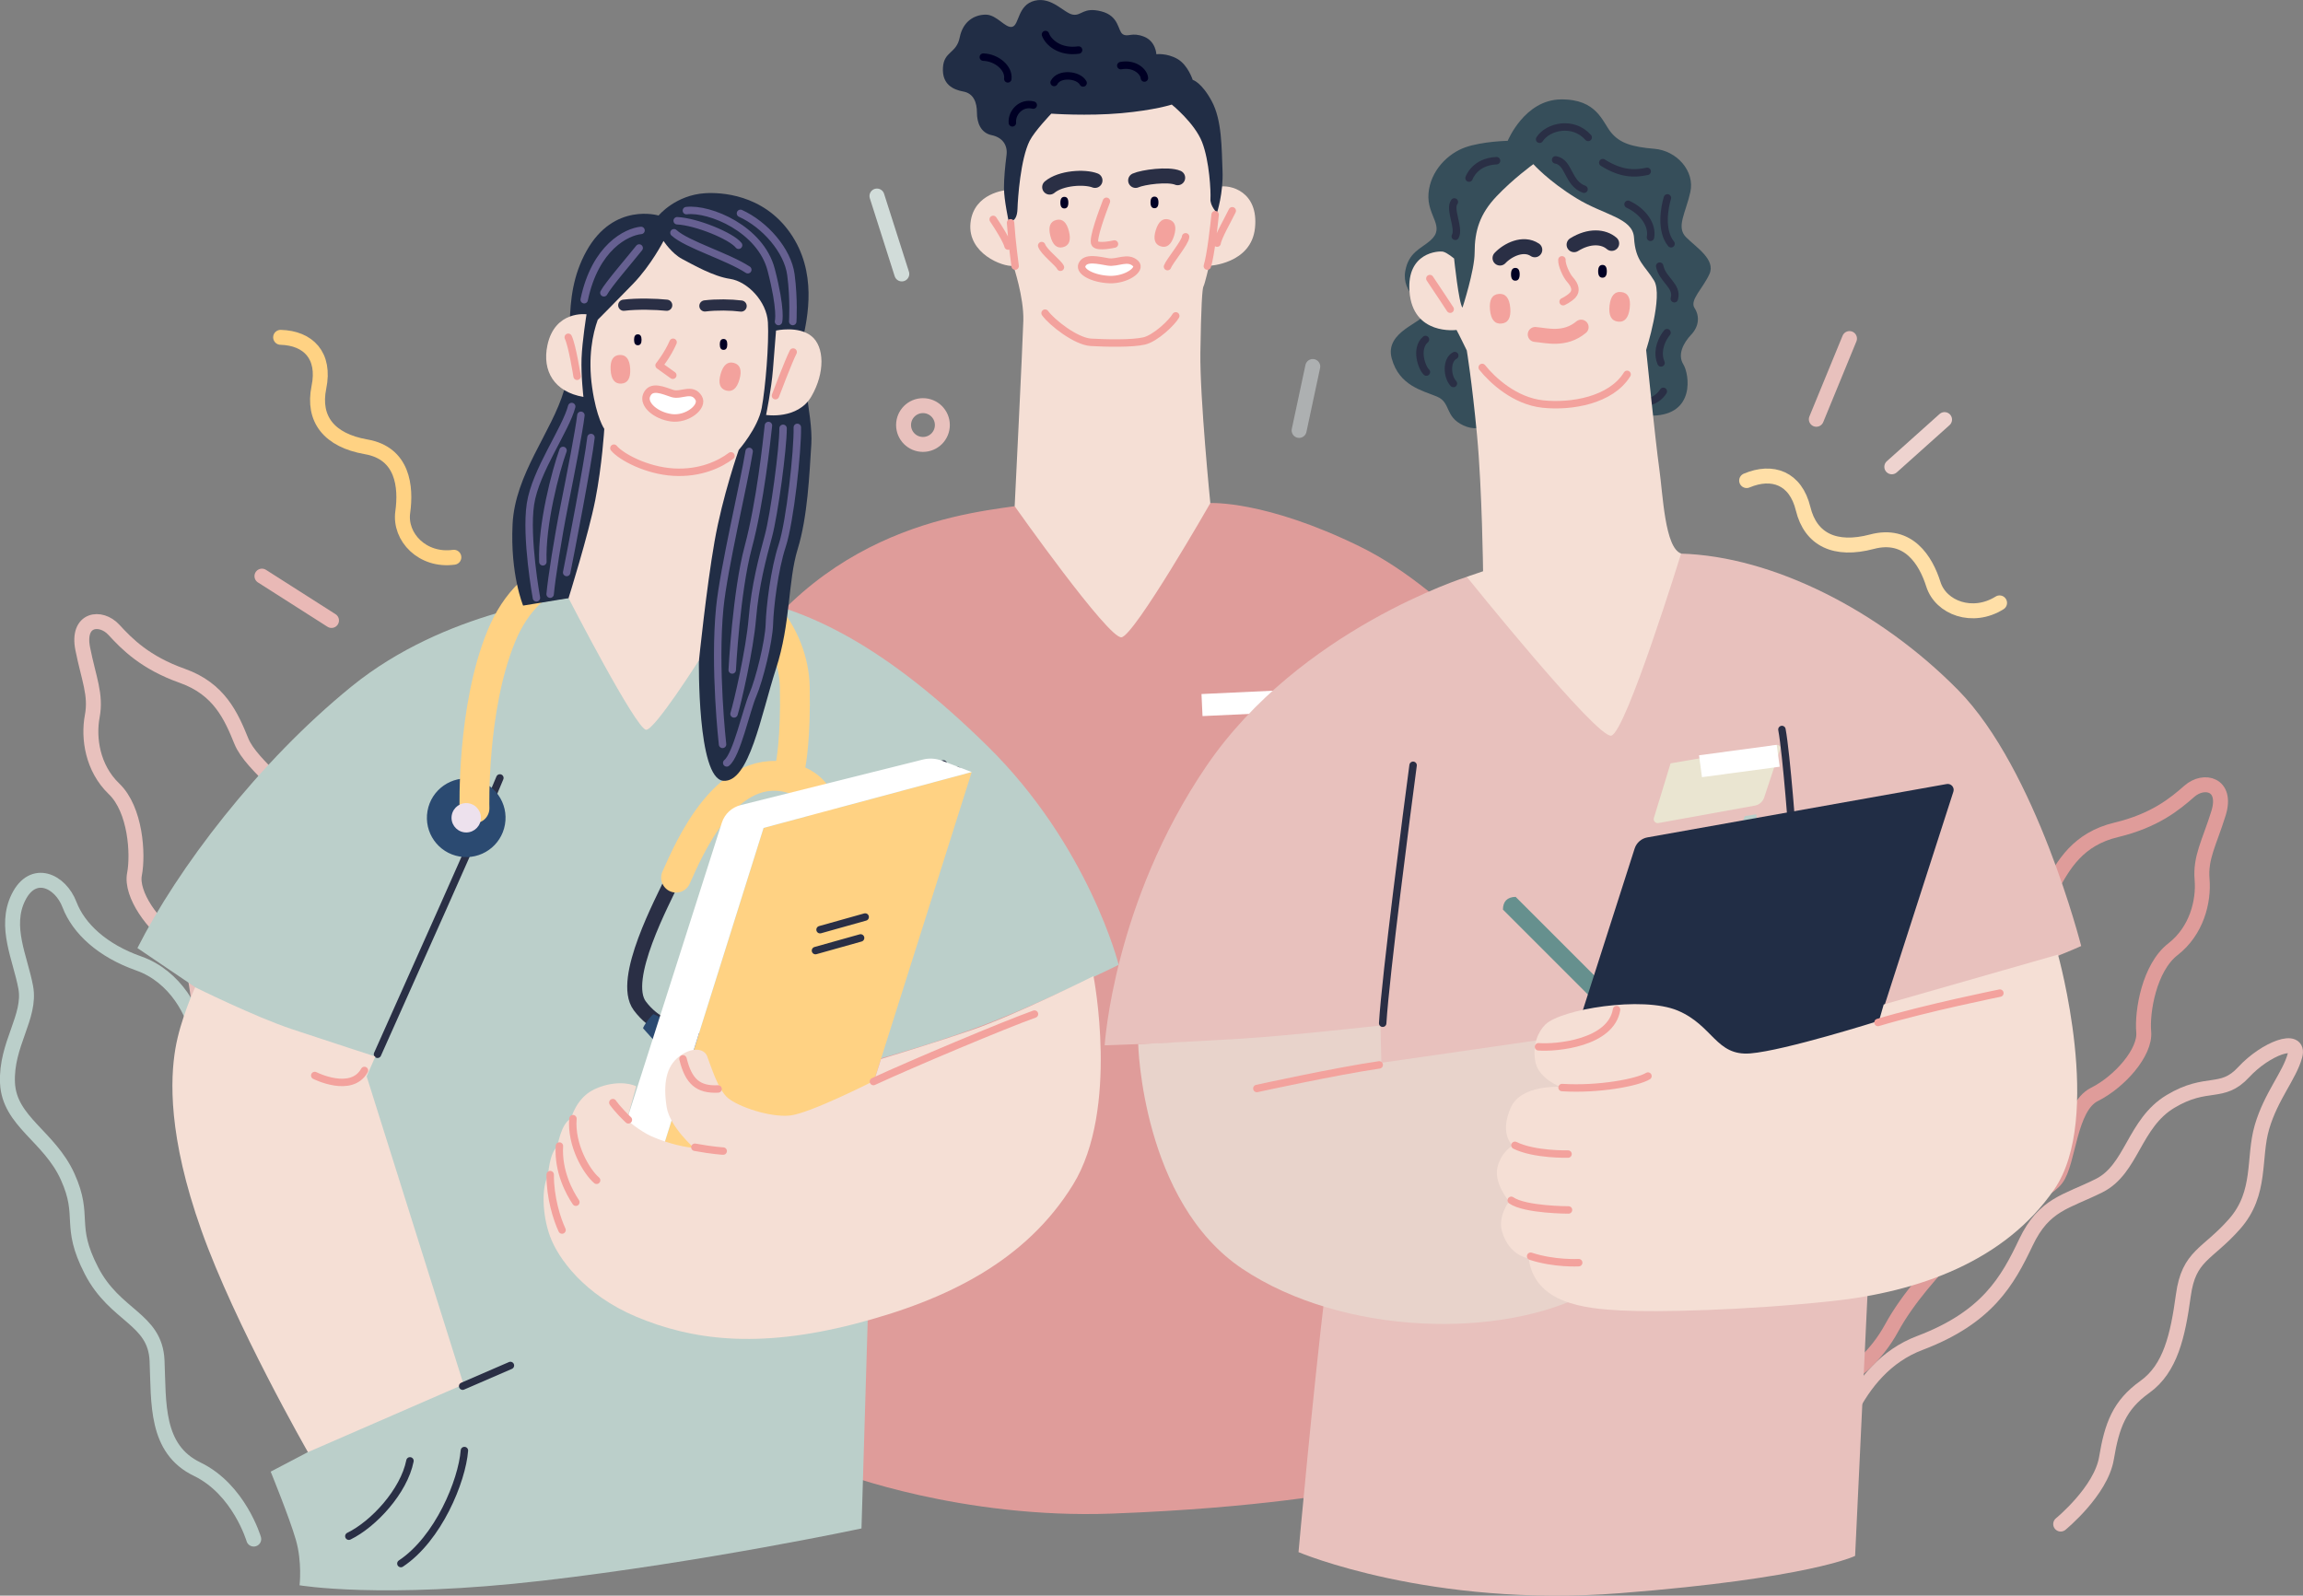 <svg xmlns="http://www.w3.org/2000/svg" id="Layer_1" data-name="Layer 1" viewBox="0 0 393 272.36"><rect x="0" y="0" width="393" height="272.36" fill="#808080" stroke="none"/><defs><style>      .cls-1 {        fill: #ffd283;      }      .cls-2 {        stroke: #adb0b1;      }      .cls-2, .cls-3, .cls-4, .cls-5, .cls-6, .cls-7, .cls-8, .cls-9, .cls-10, .cls-11, .cls-12, .cls-13, .cls-14, .cls-15, .cls-16, .cls-17, .cls-18 {        fill: none;        stroke-linecap: round;        stroke-linejoin: round;      }      .cls-2, .cls-3, .cls-5, .cls-7, .cls-8, .cls-9, .cls-10, .cls-11, .cls-14, .cls-15, .cls-16 {        stroke-width: 2.55px;      }      .cls-3 {        stroke: #bbcfca;      }      .cls-19 {        fill: #fff;      }      .cls-20 {        fill: #000024;      }      .cls-4, .cls-5 {        stroke: #f3a29d;      }      .cls-4, .cls-13, .cls-17, .cls-18 {        stroke-width: 1.27px;      }      .cls-21 {        fill: #3966b0;      }      .cls-22 {        fill: #eae5d1;      }      .cls-23 {        fill: #ede1ed;      }      .cls-6 {        stroke-width: 1.91px;      }      .cls-6, .cls-11, .cls-13 {        stroke: #2a2f45;      }      .cls-24 {        fill: #e8d3cb;      }      .cls-25 {        fill: #bbcfca;      }      .cls-26 {        fill: #364e5a;      }      .cls-7 {        stroke: #e9b9b6;      }      .cls-27 {        fill: #df9c9a;      }      .cls-28 {        fill: #212d45;      }      .cls-29 {        fill: #f3a29d;      }      .cls-30 {        fill: #f5dfd5;      }      .cls-31 {        fill: #66908e;      }      .cls-8 {        stroke: #eed3cf;      }      .cls-32 {        fill: #2b4a71;      }      .cls-9 {        stroke: #ffdfa7;      }      .cls-10, .cls-12 {        stroke: #ffd283;      }      .cls-33 {        fill: #e8c1bd;      }      .cls-12 {        stroke-width: 5.09px;      }      .cls-14 {        stroke: #df9c9a;      }      .cls-15 {        stroke: #d1dcd9;      }      .cls-16 {        stroke: #e8c1bd;      }      .cls-17 {        stroke: #666091;      }      .cls-18 {        stroke: #000024;      }    </style></defs><path class="cls-16" d="M311.06,255.16c1.56-7.5,5-21.55,16.55-25.92,11.55-4.37,14.99-10.62,18.11-17.18,3.12-6.56,6.87-6.87,12.49-9.68,5.62-2.81,5.93-10.62,12.18-14.37,6.25-3.75,8.74-.94,12.49-5,3.75-4.06,9.68-6.25,8.74-2.81-.94,3.44-4.06,6.87-5.62,12.18-1.56,5.31,0,11.24-4.68,16.55-4.68,5.31-7.81,5.31-8.74,12.18-.94,6.87-2.19,12.49-6.56,15.62-4.37,3.12-5.62,6.56-6.56,12.18-.94,5.62-7.81,11.24-7.81,11.24"></path><path class="cls-14" d="M336.23,165.16c3.43-5.33,11.52-9.41,13.7-13.48,2.18-4.08,4.67-8.47,11.21-10.03,6.54-1.57,9.97-4.39,12.46-6.58,2.49-2.2,6.54-1.25,4.98,3.76-1.56,5.02-3.12,7.52-2.8,11.29,.31,3.76-.93,8.78-4.98,11.92-4.05,3.14-5.29,10.66-4.98,14.11,.31,3.45-4.05,8.47-8.41,10.66s-4.36,11.6-6.54,14.42c-2.18,2.82-10.28,5.33-10.28,5.33,0,0-12.46,10.35-17.76,20.07-5.29,9.72-14.64,11.6-14.64,11.6"></path><path class="cls-16" d="M53.39,141.37c-2.85-5.66-10.46-10.57-12.2-14.85-1.74-4.29-3.76-8.92-10.08-11.16-6.32-2.24-9.43-5.41-11.67-7.85-2.24-2.44-6.35-1.93-5.32,3.23,1.03,5.16,2.32,7.82,1.62,11.53-.69,3.71,.03,8.84,3.72,12.38,3.69,3.54,4.15,11.17,3.49,14.57-.66,3.4,3.14,8.85,7.24,11.49,4.1,2.64,3.13,12,5,15.04,1.87,3.04,9.64,6.38,9.64,6.38,0,0,11.29,11.6,15.54,21.83,4.25,10.23,13.32,13.08,13.32,13.08"></path><path class="cls-3" d="M43.3,262.71s-2.49-8.47-9.65-11.93c-7.16-3.45-6.54-11.3-6.85-18.52-.31-7.22-7.16-7.53-11.2-15.38-4.05-7.85-.93-9.1-4.05-16.01-3.11-6.91-9.96-9.42-10.27-16.01s4.04-11.3,3.11-16.32c-.93-5.02-3.73-10.36-1.24-15.38,2.49-5.02,7.16-2.82,8.71,1.26,1.56,4.08,5.6,7.85,11.83,10.04,6.22,2.2,9.65,8.48,10.27,13.18,.62,4.71,.93,8.48,8.4,12.24,7.47,3.77,10.89,9.73,11.83,16.95,.93,7.22,4.05,12.87,9.34,16.32,5.29,3.45,5.29,10.99,5.29,10.99"></path><path class="cls-27" d="M173.13,86.41c-10.71,1.48-38.06,4.98-52.69,37.42-14.63,32.44,22.9,127.53,22.9,127.53,0,0,20.67,7.95,46.43,7s40.07-3.82,40.07-3.82l32.12-134.85s-13.68-18.45-29.9-26.4c-16.22-7.95-25.55-7.42-25.55-7.42l-33.39,.53Z"></path><path class="cls-30" d="M173.24,23.33c-.92,1.94-1.48,9.12-1.48,9.12,0,0-5.62,.42-6.15,5.62-.53,5.19,5.51,7.53,7.32,7.31,0,0,1.8,5.3,1.7,9.33-.11,4.03-1.48,31.7-1.48,31.7,0,0,16.01,22.69,18.23,22.37,2.23-.32,15.16-22.9,15.16-22.9,0,0-1.8-17.92-1.7-25.66,.11-7.74,.32-11.03,.53-11.34,.21-.32,.95-3.5,.95-3.5,0,0,7.21-.32,7.84-6.47,.64-6.15-4.14-7.53-6.36-7,0,0-1.06-12.3-5.62-15.27-4.56-2.97-12.09-5.41-18.55-2.86-5.91,2.33-8.48,5.51-10.39,9.54"></path><path class="cls-29" d="M181.41,42.19c-1.05,.27-1.78-.38-2.17-1.92-.39-1.54-.05-2.45,1-2.72,1.05-.27,1.78,.38,2.17,1.92,.39,1.54,.05,2.45-1,2.72"></path><path class="cls-29" d="M198.08,42.05c-1.03-.32-1.32-1.26-.85-2.77,.47-1.51,1.24-2.12,2.27-1.8,1.03,.32,1.32,1.26,.85,2.77-.47,1.51-1.24,2.12-2.27,1.8"></path><path class="cls-28" d="M171.33,32.2c0,1.84,.79,5.57,.79,5.57,0,0,1.43,.4,1.51-2.11,.06-1.84,.52-8.51,2.07-11.61,.83-1.66,3.7-4.65,3.7-4.65,0,0,6.14,.44,11.93-.08,5.76-.52,8.63-1.47,8.63-1.47,0,0,3.9,3.14,5.17,6.4,1.27,3.26,1.51,8.51,1.43,9.7-.08,1.19,1.11,2.39,1.11,2.39,0,0,1.11-3.38,.95-7.2-.16-3.82-.08-8.59-1.83-11.85-1.75-3.26-3.26-3.66-3.26-3.66,0,0-.8-2.54-2.62-3.58-1.83-1.03-3.58-.79-3.58-.79,0,0-.08-2.23-2.15-3.02-2.07-.79-2.7,.16-3.58-.4-.88-.56-.56-3.1-3.66-3.9-3.1-.79-3.34,.8-4.85,.56-1.51-.24-3.58-3.1-6.52-2.38-2.94,.72-2.62,4.13-3.82,4.45-1.19,.32-2.62-2.07-4.53-2.07s-3.9,1.11-4.45,3.9c-.56,2.78-2.7,2.31-2.86,5.17s1.75,3.74,3.5,4.06c1.75,.32,2.3,1.91,2.3,3.58s.6,3.46,2.51,3.86c1.91,.4,2.76,1.77,2.54,3.42-.24,1.87-.44,3.9-.44,5.72"></path><path class="cls-11" d="M186.86,30.8c-1.79-.69-5.84-.46-7.74,1.14m14.67-1.14c1.26-.57,5.58-1.14,7.18-.46"></path><path class="cls-4" d="M178.34,53.45c1.17,1.62,5.27,4.82,7.81,4.98,2.54,.15,7.06,.25,9.1-.23,1.95-.46,4.76-3.16,5.39-4.28m6.72-17.28c-.16,1.58-.74,6.88-1.33,8.78m-33.58-7.39c.2,3.16,.78,7.39,.78,7.39m37.05-9.44c-.66,1.39-2.46,4.51-2.58,5.52m-38.22-4.05c.86,1.27,2.34,3.63,2.54,4.55m30.3-1.58c-.04,.96-2.73,4.13-3.09,5.09m-21.47-3.59c.39,1.12,2.85,2.93,3.2,3.7m7.85-11.26c-.59,1.54-2.5,6.56-1.95,7.25,.55,.69,3.32,.04,3.32,.04"></path><path class="cls-19" d="M184.64,45.21c.57-1.39,2.9-.75,4.48-.5,1.58,.25,3.33-1.01,4.67,.27,1.05,1-1.62,2.84-4.45,2.74-2.73-.1-5.2-1.32-4.71-2.51"></path><path class="cls-4" d="M184.64,45.21c.57-1.39,2.9-.75,4.48-.5,1.58,.25,3.33-1.01,4.67,.27,1.05,1-1.62,2.84-4.45,2.74-2.73-.1-5.2-1.32-4.71-2.51Z"></path><path class="cls-20" d="M181.63,35.58c-.45,0-.68-.33-.68-.99s.23-.99,.68-.99,.68,.33,.68,.99-.23,.99-.68,.99"></path><path class="cls-20" d="M197.01,35.54c-.45,0-.68-.33-.68-.99s.23-.99,.68-.99,.68,.34,.68,.99-.23,.99-.68,.99"></path><path class="cls-18" d="M172.76,20.97c-.15-1.74,1.47-3.56,3.56-3.03m3.56-3.86c.85-1.67,4.18-1.36,4.95,.08m6.43-2.96c2.4-.45,3.95,1.06,4.03,2.12m-16.88-7.43c.46,1.29,2.4,3.11,5.65,2.65m-16.26,1.21c2.32,.08,4.41,1.89,4.18,3.71"></path><rect class="cls-19" x="205.12" y="118.14" width="13.38" height="3.77" transform="translate(-5.37 10.01) rotate(-2.67)"></rect><path class="cls-25" d="M97.02,102.1s-20.94,2.01-37,15.05c-16.06,13.04-29.74,31.17-36.57,44.68l9.86,6.68,19.24,79.35-6.36,3.34s3.18,7.79,4.29,11.61c1.11,3.82,.64,7.79,.64,7.79,0,0,13.99,2.39,41.5-.79,27.51-3.18,54.39-8.91,54.39-8.91l2.39-79.99s11.13-3.02,20.35-6.68c9.22-3.66,21.15-9.54,21.15-9.54,0,0-5.09-20.35-22.42-37.37-17.33-17.02-30.85-23.85-44.21-25.76-13.36-1.91-27.24,.53-27.24,.53"></path><path class="cls-13" d="M64.42,179.96c3.89-8.77,18.83-41.96,20.88-47.17"></path><path class="cls-32" d="M86.17,140.74c-.63,3.65-4.11,6.1-7.76,5.46-3.65-.63-6.1-4.1-5.46-7.76,.63-3.65,4.11-6.1,7.76-5.46,3.65,.63,6.1,4.11,5.46,7.76"></path><path class="cls-12" d="M80.97,137.97s-.48-16.97,4.54-29.28c5.02-12.31,16-14.35,29.6-12.23,13.61,2.12,20.33,12.02,20.52,20.8,.19,8.78-.7,13.25-.7,13.25"></path><path class="cls-23" d="M82.03,140.02c-.24,1.36-1.53,2.28-2.9,2.04-1.36-.24-2.28-1.53-2.04-2.9,.24-1.36,1.53-2.28,2.9-2.04,1.36,.24,2.28,1.53,2.04,2.9"></path><path class="cls-11" d="M117.76,177.11c5.98,2.83,9.07-.9,11.53-5.84,2.46-4.94,5.64-11.82,5.64-11.82m-20.07-9.47c-1.72,3.76-9.03,17.2-5.69,21.7,2.48,3.34,5.64,3.94,5.64,3.94"></path><path class="cls-12" d="M115.37,149.81c2.11-4.69,8.69-20.53,20.1-16.82,12.08,3.93-.65,24.97-.65,24.97"></path><path class="cls-32" d="M112.71,178.84l-2.95-3.29c-.2-.15,1.6-2.57,1.8-2.43l4.01,1.86c.96,.71-1.9,4.57-2.86,3.86"></path><path class="cls-21" d="M116.84,175.4l4.02,1.83c.24,.05-.43,3-.67,2.95l-4.42-.09c-1.17-.27-.1-4.95,1.06-4.68"></path><path class="cls-28" d="M112.39,36.79s-7.63-2.33-12.3,6.04c-4.66,8.38-1.7,16.54-3.82,23.75-2.12,7.21-8.38,14.31-8.8,22.9-.42,8.59,1.8,13.89,1.8,13.89l7.74-1.27,22.26,10.6s-.32,20.14,4.13,20.57c4.45,.42,6.47-11.24,9.01-19.08,2.55-7.84,2.02-14.95,3.71-20.46,1.7-5.51,2.01-12.83,2.33-17.92,.32-5.09-2.33-13.99-1.48-17.81,.85-3.82,2.54-11.55-2.12-18.23-4.66-6.68-11.95-6.95-14.52-6.79-5.09,.32-7.95,3.82-7.95,3.82"></path><path class="cls-30" d="M102,54.6c-.85,2.33-1.7,6.36-.95,11.56,.74,5.19,2.07,7.05,2.07,7.05,0,0-.37,6.2-1.54,12.14-1.17,5.94-4.56,16.75-4.56,16.75,0,0,11.56,22.47,13.25,22.47,1.48,0,9.01-11.87,9.01-11.87,0,0,1.27-12.4,2.65-20.25,1.38-7.85,4.13-15.64,4.13-15.64,0,0,3.29-3.76,3.92-7.16,.64-3.39,1.27-11.03,1.06-14.63-.21-3.6-3.5-6.98-6.47-7.42-2.86-.42-6.36-2.44-8.16-3.39-1.8-.95-3.18-3.08-3.18-3.08,0,0-2.12,4.14-5.19,7.31-3.08,3.18-6.04,6.15-6.04,6.15"></path><path class="cls-30" d="M100.09,53.65s-5.41-.74-6.68,5.3c-.92,4.38,1.17,7.95,6.15,8.8,0,0-.42-3.6-.32-6.57,.11-2.98,.85-7.53,.85-7.53"></path><path class="cls-30" d="M132.43,56.41s-.21,2.65-.53,6.68c-.26,3.3-1.17,7.74-1.17,7.74,0,0,5.41,.85,7.74-3.18,2.33-4.03,2.23-8.48,0-10.28-2.23-1.8-6.04-.95-6.04-.95"></path><path class="cls-20" d="M108.84,58.93c-.42,0-.64-.31-.64-.93s.21-.93,.64-.93,.64,.31,.64,.93-.21,.93-.64,.93"></path><path class="cls-20" d="M123.47,59.72c-.42,0-.64-.31-.64-.93s.21-.93,.64-.93,.64,.31,.64,.93-.21,.93-.64,.93"></path><path class="cls-6" d="M120.29,52.22c1.96-.24,4.47-.2,6.18,.02m-20.03-.14c2.31-.29,5.57-.19,7.33,0"></path><path class="cls-4" d="M96.97,57.57c.68,1.38,1.51,6.66,1.51,6.66m36.87-4.14c-.83,1.63-3.02,7.45-3.02,7.45m-17.47-9.12c-.94,2.17-2.39,3.95-2.39,3.95l2.34,1.68"></path><path class="cls-29" d="M106.01,65.48c-1.11,.06-1.72-.73-1.81-2.35-.09-1.62,.42-2.48,1.53-2.54,1.11-.06,1.72,.73,1.81,2.35,.09,1.62-.42,2.48-1.53,2.54"></path><path class="cls-29" d="M123.91,66.66c-1.07-.3-1.38-1.25-.94-2.81,.44-1.56,1.21-2.2,2.28-1.9,1.07,.3,1.38,1.25,.94,2.81-.44,1.56-1.21,2.2-2.28,1.9"></path><path class="cls-19" d="M110.34,67.48c.74-1.86,2.9-.79,4.4-.31,1.49,.48,3.35-1.1,4.48,.76,.88,1.47-1.95,3.76-4.67,3.38-2.62-.36-4.84-2.25-4.21-3.84"></path><path class="cls-4" d="M110.34,67.48c.74-1.86,2.9-.79,4.4-.31,1.49,.48,3.35-1.1,4.48,.76,.88,1.47-1.95,3.76-4.67,3.38-2.62-.36-4.84-2.25-4.21-3.84Z"></path><path class="cls-4" d="M104.76,76.5c1.23,1.48,5.57,3.82,10.17,4.09,4.6,.27,7.97-1.39,9.81-2.78"></path><path class="cls-17" d="M136.06,72.95c.08,3.94-1.25,16.17-2.58,20.19-1.33,4.02-2.11,10.49-2.19,13.41-.08,2.92-1.72,9.54-2.82,12.07-1.1,2.52-2.74,10.25-4.46,11.6m9.62-57.11c0,3.47-1.49,14.59-2.5,18.38-1.02,3.79-2.27,8.44-2.74,14.04-.47,5.6-2.58,14.59-3.13,16.33m5.87-49.23c-.31,2.76-1.41,13.17-3.44,20.75-2.04,7.57-2.74,20.98-2.74,20.98m2.89-37.31c-.86,5.37-4.33,19.89-5.01,26.66-1.02,10.26,.47,23.35,.47,23.35m-22.45-52.38c-.47,4.1-3.52,19.96-4.15,23.04m-.62-20.83c-1.25,3.47-3.68,12.62-3.44,19.01m6.49-25.01c-.31,2.68-1.72,9.86-2.82,15.38-1.1,5.52-2.19,12.46-2.43,15.15m3.68-32.03c-1.02,3.94-6.18,10.97-7.04,16.65-.86,5.68,1.02,16.01,1.02,16.01M126.36,36.42c4.15,1.89,8.06,6.31,8.61,10.49,.55,4.18,.31,7.97,.31,7.97m-18.15-18.93c3.99-.47,12.67,3.15,14.47,10.1,1.8,6.94,1.25,8.83,1.25,8.83m-17.29-17.2c3.29,.16,9.23,2.6,10.48,4.18m-11.03-2.13c2.27,2.05,9.08,4.02,12.6,6.31m-18.54-3.71c-1.57,1.97-5.32,6.31-6.02,7.65m6.34-10.65c-2.43,.24-7.82,2.84-9.7,11.83"></path><polygon class="cls-1" points="165.82 131.78 146.95 191.47 118.33 198.89 112.91 196.67 130.31 141.32 165.82 131.78"></polygon><path class="cls-13" d="M160.98,130.4l-35.15,9.04-17.49,54.16m55.07-62.09l-35.15,9.04-17.49,54.16"></path><path class="cls-13" d="M139.16,162.26l7.7-2.16m-6.92-1.41l7.7-2.16"></path><path class="cls-33" d="M250.29,98.47s-28.49,8.93-44.39,32.25c-15.9,23.32-17.39,47.71-17.39,47.71l45.8-1.7s-5.73,23.11-8.06,42.62c-2.33,19.51-4.66,45.59-4.66,45.59,0,0,22.47,9.54,54.91,7,32.44-2.54,40.07-6.36,40.07-6.36l4.45-93.93s11.02-2.33,19.08-4.66,15.05-5.51,15.05-5.51c0,0-7.63-30.11-20.99-43.68-13.36-13.57-31.65-22.85-47.31-23.3-15.66-.45-36.57,3.98-36.57,3.98"></path><path class="cls-26" d="M257.28,24.05s2.86-7,9.06-7.08c6.2-.08,7.08,3.82,8.59,5.65,1.51,1.83,3.58,2.46,7.4,2.78,3.82,.32,6.92,3.82,6.12,7.39-.79,3.58-2.47,5.96-.72,7.71,1.75,1.75,5.09,3.82,3.98,6.28-1.11,2.46-3.42,4.45-2.54,5.8,.88,1.35,.79,3.1-.56,4.53-1.35,1.43-2.39,3.42-1.35,5.09,1.03,1.67,2.07,8.59-5.25,8.75-7.31,.16-26.79,.64-26.79,.64,0,0-2.23,2.54-5.49,1.03-3.26-1.51-2.07-3.9-4.53-4.93-2.46-1.03-6.44-1.83-7.71-6.52-1.27-4.69,5.65-6.12,5.57-7.71-.08-1.59-3.9-3.43-3.26-7.16,.56-3.26,2.72-3.86,4.29-5.25,2.7-2.39-.64-4.13-.32-8.03s3.34-6.84,6.28-7.87c2.94-1.03,7.24-1.11,7.24-1.11"></path><path class="cls-13" d="M248.25,60.69c-1.48,.78-1.33,3.6-.23,4.77m-4.77-7.51c-1.8,1.56-.62,4.85,.16,5.56m4.77-29.04c-.94,1.25,.94,4.46,.16,5.87m7.04-12.91c-3.75,.16-4.69,2.97-4.69,2.97m33.15,36.4c-1.25,1.96-3.28,1.88-3.28,1.88m3.91-11.9c-1.41,1.8-1.64,3.76-1.02,5.17m-.23-16.52c.47,2.35,3.13,3.37,2.5,5.56m-7.9-16.12c2.66,1.25,4.22,3.6,3.83,5.64m2.89-6.73c-.47,1.49-1.25,5.56,.62,7.83m-11.65-13.85c3.13,1.96,5.39,1.96,7.58,1.49m-15.63-1.96c2.35,.39,2.03,3.99,4.85,5.01m-7.58-8.53c1.41-2.19,5.71-3.21,8.29-.31"></path><path class="cls-30" d="M248.14,44.16s.79,7.63,1.43,8.35c0,0,2.07-6.35,2.07-9.38,0-3.74,.88-6.6,3.74-9.62,2.86-3.02,6.28-5.49,6.28-5.49,0,0,2.54,2.86,7.32,5.8,4.77,2.94,9.66,3.34,9.86,6.76,.24,4.05,1.83,4.69,3.42,7.31,1.59,2.62-1.35,11.85-1.35,11.85,0,0,1.59,15.66,2.23,20.19,.64,4.53,.95,13.6,3.74,14.55,0,0-9.46,30.61-11.93,31.09-2.47,.48-24.65-27.11-24.65-27.11l2.78-.95s-.16-13.91-1.03-23.22c-.88-9.3-1.75-14.47-1.75-14.47,0,0-1.43-2.94-1.75-3.5,0,0-7.49,1.01-8.03-6.6-.48-6.68,5.01-6.92,5.73-6.76,.71,.16,1.91,1.19,1.91,1.19"></path><path class="cls-11" d="M268.61,41.77c2.62-1.63,5.05-1.41,6.42-.22m-19.06,2.5c1.33-1.41,3.98-2.72,5.94-1.41"></path><path class="cls-20" d="M258.59,47.91c-.49,0-.74-.37-.74-1.09s.25-1.09,.74-1.09,.74,.37,.74,1.09-.25,1.09-.74,1.09"></path><path class="cls-20" d="M273.46,47.4c-.49,0-.74-.37-.74-1.09s.25-1.09,.74-1.09,.74,.37,.74,1.09-.25,1.09-.74,1.09"></path><path class="cls-4" d="M266.54,44.35c-.07,.85,.74,2.67,1.41,3.41,.87,.97,1.08,1.91,.44,2.6s-1.65,1.14-1.65,1.14"></path><path class="cls-5" d="M261.98,57.09c1.92,.16,5.03,1.09,7.84-1.25"></path><path class="cls-29" d="M256.21,55.23c-1.15,.1-1.8-.7-1.95-2.38-.15-1.68,.36-2.58,1.51-2.68,1.15-.1,1.8,.7,1.95,2.38,.15,1.68-.36,2.58-1.51,2.68"></path><path class="cls-29" d="M276.11,54.9c-1.14-.13-1.63-1.04-1.45-2.72,.19-1.67,.86-2.46,2.01-2.33,1.14,.13,1.63,1.04,1.44,2.72-.19,1.67-.86,2.46-2,2.33"></path><path class="cls-4" d="M252.93,62.72c1.71,2.15,5.55,5.74,10.37,6.25,4.82,.51,11.62-.62,14.36-5.07m-33.66-16.35c.57,.82,3.47,5.23,3.47,5.23"></path><path class="cls-24" d="M194.23,178.22s.64,26.93,17.81,38.38c17.17,11.45,44.37,12.03,59.31,3.92,14.95-8.11,4.14-44.84,4.14-44.84l-39.76,5.73-.16-6.36s-15.74,1.75-23.53,2.23c-7.79,.48-17.81,.95-17.81,.95"></path><path class="cls-4" d="M235.36,181.77c-7.37,1.07-20.88,4.03-20.88,4.03"></path><path class="cls-13" d="M304.08,124.52c.79,4.23,1.89,19.27,1.89,19.27m-70.02,30.87c.47-7.99,4.25-36.98,5.19-44.03"></path><path class="cls-31" d="M276.71,171.16l-2.17,2.17-18.07-18.07c.02-1.37,.7-2.14,2.17-2.17l18.07,18.07Z"></path><polygon class="cls-25" points="299.71 138.99 297.75 139.31 297.28 140.48 299.82 140.16 299.71 138.99"></polygon><path class="cls-28" d="M268.97,175.99l9.98-31.16c.32-.98,1.15-1.71,2.17-1.89l51.08-9.11c.75-.13,1.37,.58,1.14,1.3l-14.75,45.79-48.66,1.27-.95-6.2Z"></path><path class="cls-30" d="M263.72,174.88c2.59-2.59,16.54-4.93,22.58-2.38,6.04,2.54,6.52,7.79,12.4,7.31,5.88-.48,21.95-5.57,21.95-5.57l.8-2.78,29.74-8.51s7.79,27.83-.64,40.07c-8.43,12.24-23.06,17.49-38.01,19.08-14.95,1.59-29.74,1.91-35.94,1.59-6.2-.32-14.71-1.19-15.74-8.91,0,0-3.26-.32-4.53-4.53-.79-2.63,1.19-5.17,1.19-5.17,0,0-2.62-3.1-1.99-5.8,.64-2.7,2.62-3.74,2.62-3.74,0,0-2.39-1.91-.32-6.52,1.76-3.93,8.43-3.5,8.43-3.5,0,0-3.82-1.43-4.29-4.45-.48-3.02,.64-5.09,1.75-6.2"></path><path class="cls-4" d="M320.47,174.53c8.35-2.5,20.8-5.01,20.8-5.01m-80.07,44.91c4.02,1.33,8.2,1.1,8.2,1.1m-11.51-10.64c2.36,1.64,9.77,1.64,9.77,1.64m-9.14-11.03c3.31,1.64,9.06,1.49,9.06,1.49m-5.04-18.31c3.07,.24,12.37-.63,13.32-6.34m-9.3,13.3c6.23,.39,12.85-.86,14.66-1.96"></path><path class="cls-22" d="M285.08,130.3l-2.85,9.32c-.15,.49,.27,.96,.77,.87l16.47-2.98c.74-.13,1.34-.66,1.58-1.37l2.74-8.29c.12-.38-.2-.75-.59-.69l-18.11,3.14Z"></path><rect class="cls-19" x="290.12" y="128.04" width="13.38" height="3.77" transform="translate(-14.68 40.75) rotate(-7.67)"></rect><path class="cls-10" d="M77.45,95.12c-5.32,.73-9.32-3.42-8.72-7.71,.6-4.3,.05-10.05-6.25-11.14-6.3-1.1-9.17-4.72-8.06-10.16,1.12-5.43-1.83-8.4-6.53-8.53"></path><path class="cls-9" d="M341.22,102.91c-4.58,2.87-10.02,.87-11.3-3.19-1.28-4.05-4.23-8.91-10.49-7.25-6.26,1.66-10.45-.35-11.73-5.62-1.28-5.27-5.26-6.67-9.64-4.82"></path><line class="cls-16" x1="315.61" y1="57.79" x2="309.95" y2="71.57"></line><line class="cls-7" x1="44.7" y1="98.34" x2="56.57" y2="105.91"></line><line class="cls-8" x1="322.83" y1="79.68" x2="331.83" y2="71.62"></line><line class="cls-15" x1="149.65" y1="33.46" x2="153.89" y2="46.76"></line><line class="cls-2" x1="224.02" y1="62.56" x2="221.69" y2="73.47"></line><path class="cls-19" d="M165.82,131.78l-35.52,9.54-17.4,55.35-7.51-3.08,1.59-2.44,16.2-50.72c.48-1.49,1.69-2.62,3.2-3l31.11-7.78c1.07-.27,2.2-.2,3.23,.19l5.09,1.94Z"></path><path class="cls-30" d="M186.6,166.61s4.45,22.74-3.5,35.62c-7.95,12.88-21.26,19.65-37.42,23.8-16.54,4.24-27.77,2.65-37.1-1.27-8.87-3.73-13.36-9.97-14.74-13.78-1.38-3.82-1.38-8.48-.32-10.28,0,0,.21-3.92,1.59-4.98,0,0,.64-4.03,2.33-4.77,0,0,.85-3.5,3.92-4.98,3.07-1.48,6.04-1.17,7.21-.53l-1.59,5.73s2.23,1.91,4.13,2.76c1.91,.85,4.77,1.8,7.32,2.01,0,0-4.14-3.6-4.67-7-.61-3.89-.11-6.89,2.12-8.59,2.23-1.7,4.24-1.38,4.77-.11s1.8,5.73,3.6,7.21c1.8,1.48,7.1,3.29,10.5,2.97,3.39-.32,14.42-5.94,14.42-5.94l1.17-3.71s8.16-2.44,15.58-4.98c7.42-2.54,20.67-9.17,20.67-9.17"></path><path class="cls-4" d="M149.05,184.61c6.51-3.01,22.43-9.72,27.48-11.51m-57.95,22.73c3.1,.57,4.83,.65,4.83,.65m-6.86-15.74c.95,3.9,2.6,5.3,5.99,5.14m-15.31,5.27c-1.87-1.77-2.65-2.94-2.65-2.94m-10.69,12.29c-.03,3.92,1.15,7.59,2.02,9.46m-.45-14.34c-.26,4.36,1.71,7.95,2.81,9.59m-.5-14.26c-.37,4.52,2.31,9.04,4.04,10.52"></path><path class="cls-30" d="M33.3,168.52s10.18,5.04,16.54,7.16c6.36,2.12,14.21,4.66,14.21,4.66l-1.48,3.39,16.54,52.58-26.56,11.56s-12.46-21.73-18.18-37.85c-5.73-16.11-5.3-25.87-4.45-30.96,.85-5.09,3.39-10.55,3.39-10.55"></path><path class="cls-13" d="M78.95,236.61c4.33-1.87,8.15-3.53,8.15-3.53m-7.85,14.52c-.41,5.19-4.44,15.04-10.84,19.29m1.55-17.53c-1.03,5.19-6.19,10.79-10.43,12.86"></path><path class="cls-4" d="M62.19,182.72c-2.24,4.03-8.48,.86-8.48,.86"></path><path class="cls-16" d="M160.81,72.55c0,1.83-1.48,3.31-3.31,3.31s-3.31-1.48-3.31-3.31,1.48-3.31,3.31-3.31,3.31,1.48,3.31,3.31Z"></path></svg>